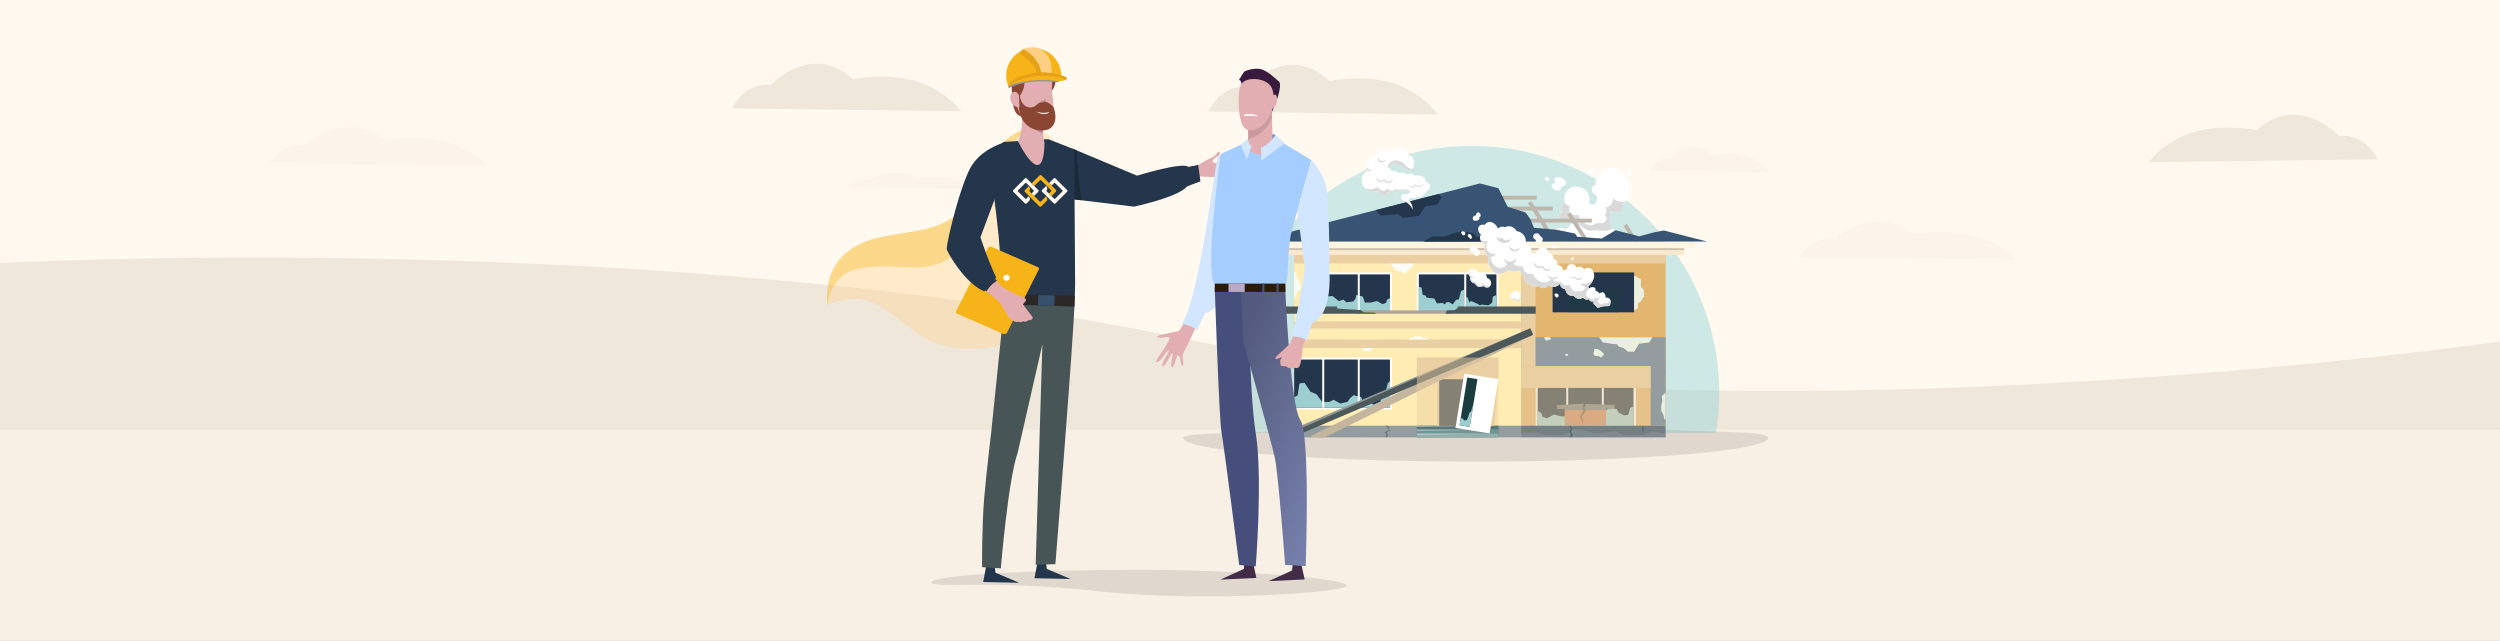 <?xml version="1.0" encoding="UTF-8"?>
<svg xmlns="http://www.w3.org/2000/svg" xmlns:xlink="http://www.w3.org/1999/xlink" width="1920" height="492" viewBox="0 0 1920 492">
  <rect x="0" y="0" width="1920" height="492" fill="#808080" stroke="none"/>
  <defs>
    <clipPath id="clip-path">
      <rect id="Rectangle_3731" data-name="Rectangle 3731" width="410.571" height="240.607" transform="translate(410.571 240.607) rotate(180)" fill="none"></rect>
    </clipPath>
    <linearGradient id="linear-gradient" x1="0.302" y1="0.045" x2="1.188" y2="1.445" gradientUnits="objectBoundingBox">
      <stop offset="0" stop-color="#535a7d"></stop>
      <stop offset="1" stop-color="#8791c1"></stop>
    </linearGradient>
    <clipPath id="clip-PI_Agents_AFutureClaimsExperience_001a_MainBanner">
      <rect width="1920" height="492"></rect>
    </clipPath>
  </defs>
  <g id="PI_Agents_AFutureClaimsExperience_001a_MainBanner" clip-path="url(#clip-PI_Agents_AFutureClaimsExperience_001a_MainBanner)">
    <rect width="1920" height="492" fill="#fff"></rect>
    <g id="BG">
      <rect id="Rectangle_4102" data-name="Rectangle 4102" width="1920" height="330" fill="#fff9f0"></rect>
      <path id="Path_4131" data-name="Path 4131" d="M3040.175,348.318s503.337-27.982,915.735,59.194,1004.744,1.027,1004.744,1.027V523.492L3040.175,561.635Z" transform="translate(-3040.432 -146.25)" fill="#efe7da"></path>
      <rect id="Rectangle_4103" data-name="Rectangle 4103" width="1920" height="162" transform="translate(0 330)" fill="#f8f0e4"></rect>
      <g id="Clouds" transform="translate(575.813 29.734)">
        <path id="Path_10820" data-name="Path 10820" d="M4318.817,127.589s8.813-21.142,29.885-18.793c0,0,30.6-35.238,63.22-4.7,0,0,34.68-7.567,60.364,6.552,17.124,9.413,22.78,19.288,22.78,19.288Z" transform="translate(-3966.608 -71.65)" fill="#efe7da"></path>
        <path id="Path_10821" data-name="Path 10821" d="M3854.032,175.51s8.794-20.188,29.823-17.944c0,0,30.53-33.648,63.086-4.486,0,0,34.607-7.225,60.236,6.256,17.088,8.989,22.732,18.418,22.732,18.418Z" transform="translate(-3867.682 -122.041)" fill="#efe7da"></path>
        <path id="Path_14643" data-name="Path 14643" d="M4029.909,175.511s-8.794-20.188-29.823-17.945c0,0-30.53-33.648-63.086-4.487,0,0-34.607-7.225-60.236,6.256-17.088,8.989-22.732,18.419-22.732,18.419Z" transform="translate(-2779.682 -82.9)" fill="#efe7da"></path>
        <path id="Path_10822" data-name="Path 10822" d="M3992.351,253.781s5.17-6.846,17.534-6.085c0,0,17.95-11.41,37.09-1.521,0,0,20.347-2.45,35.415,2.121,10.046,3.048,13.365,6.246,13.365,6.246Z" transform="translate(-3918.062 -139.381)" fill="#f8f0e4" opacity="0.5"></path>
        <path id="Path_10823" data-name="Path 10823" d="M4505.253,405.746s8.342-16.391,28.293-14.57c0,0,28.963-27.32,59.849-3.642,0,0,32.831-5.867,57.145,5.08,16.211,7.3,21.566,14.955,21.566,14.955Z" transform="translate(-3699.803 -237.767)" fill="#f8f0e4" opacity="0.5"></path>
        <path id="Path_14642" data-name="Path 14642" d="M4505.253,405.746s8.342-16.391,28.293-14.57c0,0,28.963-27.32,59.849-3.642,0,0,32.831-5.867,57.145,5.08,16.211,7.3,21.566,14.955,21.566,14.955Z" transform="translate(-4873.803 -309.977)" fill="#f8f0e4" opacity="0.5"></path>
        <path id="Path_10826" data-name="Path 10826" d="M4695.911,197.946s4.606-11.051,15.622-9.823c0,0,15.992-18.42,33.046-2.456,0,0,18.127-3.955,31.554,3.425,8.951,4.921,11.908,10.082,11.908,10.082Z" transform="translate(-4004.814 -96.413)" fill="#f8f0e4" opacity="0.5"></path>
      </g>
    </g>
    <g id="House" transform="translate(908.546 89.773)">
      <g id="Group_5861" data-name="Group 5861" transform="translate(9.174 1.999)">
        <g id="Group_5860" data-name="Group 5860" transform="translate(0)" clip-path="url(#clip-path)">
          <ellipse id="Ellipse_30" data-name="Ellipse 30" cx="189.903" cy="189.903" rx="189.903" ry="189.903" transform="translate(22.82 20.284)" fill="#9ed9db" opacity="0.5" style="isolation: isolate"></ellipse>
        </g>
      </g>
      <path id="Path_10827" data-name="Path 10827" d="M4615.993,614.272c0-5.573-45.763-3.745-93.931-7.106-39.29-2.741,66.813-11.216-130.851-11.216-69.847,0-88.809,7.855-130.036,11.93-32.05,3.167-94.746,1.967-94.746,6.392,0,10.119,100.637,18.322,224.781,18.322S4615.993,624.391,4615.993,614.272Z" transform="translate(-4166.43 -367.885)" opacity="0.1"></path>
      <g id="Group_5862" data-name="Group 5862" transform="translate(277.998 38.722)">
        <path id="Path_10828" data-name="Path 10828" d="M4610.6,365.3l2.234-4.556c3.918,1.821,7.732.677,8.827-1.552.834-1.7-.069-3.712-.335-4.257a12.688,12.688,0,0,0,5.519-5.667c3.188-6.9-2.2-14.1-3.171-15.338-.669-.852-7.062-8.778-13.616-6.537-3.433,1.174-5.13,4.53-5.709,5.847a5.3,5.3,0,0,0-1.84,1.153c-2.292,2.232-1.569,5.825-1.484,6.214a3.738,3.738,0,0,0-2.611,1.577c-1.062,1.706.055,3.722.2,3.988a4.657,4.657,0,0,0,.969,1.2,6.544,6.544,0,0,0,1.333.8c1.407.945,1.405,5.757-1.14,7.073a2.986,2.986,0,0,1-3.255-.307c-1.023-1.008-.21-2.568-.462-4.784a10.184,10.184,0,0,0-3.646-6.261c-3.2-2.523-9.008-3.1-12.712.386a9.97,9.97,0,0,0-2.616,9.67,5.89,5.89,0,0,0-1.316,7.472c-3.222,1.762-3.411,2.9-3.348,3.406.233,1.854,4.929,3.086,8.317,3.346,4.427.34,6.96-.955,8.194.571.713.881.769,2.43.119,3-1.264,1.1-4.3-2.282-6.952-1.141-1.862.8-1.339,2.761-3.265,3.448-1.8.641-3.12-.787-6.222-.285a3.205,3.205,0,0,0-1.872.889,2.034,2.034,0,0,0-.654,1.707,1.735,1.735,0,0,0,.625.986c-1.839-.135-3.071.723-3.112,1.482-.042.775,1.156,1.428,1.249,1.477a13.883,13.883,0,0,0-3.12,1.156c-.775.4-2.3,1.181-2.178,1.631.113.419,1.605.361,4.217.246,2.926-.129,3.23-.336,4.907-.253,2,.1,1.935.411,3.558.411,2.193,0,2.265-.571,4.7-.715,2.086-.124,2.371.275,4.614.054,1.58-.156,1.468-.357,2.8-.466,2.138-.175,3.063.287,5.273.463a23.19,23.19,0,0,0,4.507-.168c6.089-.534,9.447.51,17.53.063,2.6-.144,9.142-.5,9.25-1.727.086-.962-3.922-1.256-7.478-3.786C4613.153,374.175,4611.4,369.216,4610.6,365.3Z" transform="translate(-4561.967 -327)" fill="#fff"></path>
        <path id="Path_10829" data-name="Path 10829" d="M4593.084,381.363a2.764,2.764,0,0,0-.427-2.546c-1.233-1.526-3.767-.231-8.194-.571-3.389-.26-8.083-1.493-8.316-3.346-.063-.5.126-1.644,3.348-3.406a5.886,5.886,0,0,1,1.317-7.472,5.711,5.711,0,0,0,2.043,2.136,5.638,5.638,0,0,0,2.022.736,4.773,4.773,0,0,0,.242,5.122,4.853,4.853,0,0,0,6.1,1.24,11.133,11.133,0,0,0,1.825,3.786c2.064,2.758,5.98,5.212,9.331,4.411,1.535-.367,1.535-1.077,3.491-1.455,2.377-.458,3.19.394,4.719-.312a4.038,4.038,0,0,0,2.354-3.552c-.09-1.173-1.023-1.452-.973-2.7.042-1.02.684-1.274.914-2.313a4.323,4.323,0,0,0-.869-3.341,6.357,6.357,0,0,0,4.837-2.483,6.151,6.151,0,0,0,1.074-4.294,11.454,11.454,0,0,0,5.848,2.445,11.18,11.18,0,0,0,3.9-.264,14.37,14.37,0,0,1-1.419,1.095c-.446.3-.856.541-1.2.727.266.545,1.169,2.556.333,4.256-1.093,2.229-4.906,3.372-8.826,1.552h0a12.358,12.358,0,0,0,.176,11.394,17.072,17.072,0,0,0,1.172,1.84,16.7,16.7,0,0,1-5.893,1.754c-2.706.265-3.631-.367-7.981-.291-2.865.05-3.025.334-4.3.137A11.052,11.052,0,0,1,4593.084,381.363Z" transform="translate(-4565.695 -337.064)" fill="#d9d9d9"></path>
        <path id="Path_10830" data-name="Path 10830" d="M4563.549,405.323c-.112-.424,1.241-1.148,2.044-1.562a4.715,4.715,0,0,0,1.03.143,5.048,5.048,0,0,0,1.984-.37c1.429-.529,2.372.213,6.309.464a11.615,11.615,0,0,0,3.123,0c2.195-.519,2.552-1.83,4.138-1.909,1.617-.08,1.739,1.259,3.824,1.8,2.377.618,3.045-.908,6.195-.759,2.6.122,2.523,1.184,5.134,1.271,2.564.085,2.863-.933,5.8-.956,2.451-.019,2.431.688,4.718.638,3.05-.067,3.2-1.33,6.135-1.357a30.035,30.035,0,0,1,5.24.687,6.167,6.167,0,0,0,3.685-.174,4.838,4.838,0,0,0,1.194-.728c.382.177.834.437.809.723-.109,1.222-6.65,1.583-9.25,1.727-8.083.446-11.441-.6-17.53-.063a23.193,23.193,0,0,1-4.507.168c-2.21-.176-3.136-.638-5.273-.463-1.335.109-1.224.31-2.8.466-2.243.221-2.527-.177-4.614-.054-2.436.144-2.508.715-4.7.715-1.623,0-1.561-.313-3.558-.411-1.677-.082-1.98.125-4.907.253C4565.154,405.684,4563.662,405.742,4563.549,405.323Z" transform="translate(-4561.967 -349.223)" fill="#d9d9d9"></path>
        <path id="Path_10831" data-name="Path 10831" d="M4570.882,338.743a2.231,2.231,0,0,0-.2,1.569,5.483,5.483,0,0,0,.735,1.454c-.485.777-1.707.691-2.339,1.354a2.131,2.131,0,0,0,.042,2.49,5.051,5.051,0,0,0,4.8,2.379,1.982,1.982,0,0,0,1.765-1.131c.121-.382.048-.807.187-1.183a1.832,1.832,0,0,1,1.212-.974,6.662,6.662,0,0,0,1.5-.555,2.387,2.387,0,0,0,.993-2.217,3.629,3.629,0,0,0-1.156-2.218,6.881,6.881,0,0,0-2.138-1.377,5.917,5.917,0,0,0-2.674-.711C4573.095,337.634,4571.5,337.663,4570.882,338.743Z" transform="translate(-4563.491 -330.145)" fill="#fff"></path>
        <path id="Path_10832" data-name="Path 10832" d="M4611.488,328.8a1.331,1.331,0,0,0-1.214-.547c-.533.069-.591.487-1.257.938-.957.65-1.41.3-2.088.8a1.742,1.742,0,0,0-.517,1.945,2.722,2.722,0,0,0,1.472,1.5,2.543,2.543,0,0,0,1.159.262,1.6,1.6,0,0,0,.665-.171,2.025,2.025,0,0,0,.8-1.656,5.4,5.4,0,0,0,.6-.755,3.167,3.167,0,0,0,.459-.886A1.639,1.639,0,0,0,4611.488,328.8Z" transform="translate(-4574.625 -327.37)" fill="#fff"></path>
        <path id="Path_10833" data-name="Path 10833" d="M4651.442,329.35a.844.844,0,0,0-.477.016.631.631,0,0,0-.312.686,1.731,1.731,0,0,0,.368.715,2.088,2.088,0,0,1,.395.7,8.052,8.052,0,0,1-.06,1.37,1.5,1.5,0,0,0,.9,1.211,1.99,1.99,0,0,0,1.54-.014,1.652,1.652,0,0,0,.708-.519,1.717,1.717,0,0,0,.121-1.651,4.284,4.284,0,0,0-2.233-2.233A4.414,4.414,0,0,0,4651.442,329.35Z" transform="translate(-4587.747 -327.688)" fill="#fff"></path>
        <path id="Path_10834" data-name="Path 10834" d="M4561.309,338.645a2.256,2.256,0,0,0,.568,1.109,2.085,2.085,0,0,0,.872.765,1.212,1.212,0,0,0,.895-.058,1.464,1.464,0,0,0,.433-2.311,2.258,2.258,0,0,0-2.035-.654A1.149,1.149,0,0,0,4561.309,338.645Z" transform="translate(-4561.305 -330.09)" fill="#fff"></path>
      </g>
      <g id="Group_5874" data-name="Group 5874" transform="translate(53.472 23.996)">
        <g id="Group_5872" data-name="Group 5872" transform="translate(0 27.129)">
          <rect id="Rectangle_3732" data-name="Rectangle 3732" width="48.699" height="3.01" transform="translate(218.176 12.433) rotate(180)" fill="#bcb6ac"></rect>
          <rect id="Rectangle_3733" data-name="Rectangle 3733" width="48.699" height="3.01" transform="translate(230.555 20.756) rotate(180)" fill="#bcb6ac"></rect>
          <rect id="Rectangle_3734" data-name="Rectangle 3734" width="69.436" height="3.01" transform="translate(260.5 30.027) rotate(180)" fill="#bcb6ac"></rect>
          <rect id="Rectangle_3735" data-name="Rectangle 3735" width="48.699" height="3.01" transform="translate(213.888 13.537) rotate(57.282)" fill="#bcb6ac"></rect>
          <rect id="Rectangle_3736" data-name="Rectangle 3736" width="48.699" height="3.01" transform="matrix(0.541, 0.841, -0.841, 0.541, 244.17, 22.305)" fill="#bcb6ac"></rect>
          <rect id="Rectangle_3737" data-name="Rectangle 3737" width="48.699" height="3.01" transform="translate(287.379 31.008) rotate(57.282)" fill="#bcb6ac"></rect>
          <path id="Path_10835" data-name="Path 10835" d="M4616.509,544c-1.418,1.778-4.289,3-7.6,3s-6.186-1.217-7.6-3Z" transform="translate(-4348.617 -403.631)" fill="#ffedb3"></path>
          <rect id="Rectangle_3738" data-name="Rectangle 3738" width="285.273" height="141.897" transform="translate(317.168 186.507) rotate(180)" fill="#e2b66f"></rect>
          <rect id="Rectangle_3739" data-name="Rectangle 3739" width="174.311" height="150.356" transform="translate(206.206 194.967) rotate(180)" fill="#ffedb3"></rect>
          <path id="Path_10836" data-name="Path 10836" d="M4374.157,514.769l-1.062,2.283-5.194,1.012-1.771,2.981-3.66,2.774h-3.548l-4.3-4.132-2.715-.118-1.771-1.771-2.952-.118-1.1-2.911Z" transform="translate(-4273.074 -394.98)" fill="#fafcf5"></path>
          <path id="Path_10837" data-name="Path 10837" d="M4410.823,422.416l-1.861,3.188-3.334.59-2.6,5.549-4.958,5.052L4390.4,434.1l-4.25-5.218h-5.077l-2.6-2.1-4.721-.59-1.653-3.778Z" transform="translate(-4280.777 -367.645)" fill="#fafcf5"></path>
          <rect id="Rectangle_3740" data-name="Rectangle 3740" width="328.471" height="5.132" transform="translate(339.762 49.742) rotate(180)" fill="#fff5e1"></rect>
          <rect id="Rectangle_3741" data-name="Rectangle 3741" width="311.89" height="5.132" transform="translate(331.472 54.874) rotate(180)" fill="#f9e9cd"></rect>
          <rect id="Rectangle_3742" data-name="Rectangle 3742" width="174.311" height="6.589" transform="translate(206.206 126.378) rotate(180)" fill="#eacfa2" style="mix-blend-mode: multiply;isolation: isolate"></rect>
          <rect id="Rectangle_3743" data-name="Rectangle 3743" width="311.89" height="1.443" transform="translate(331.472 51.186) rotate(180)" fill="#ccc0ae" style="mix-blend-mode: multiply;isolation: isolate"></rect>
          <rect id="Rectangle_3744" data-name="Rectangle 3744" width="62.607" height="30.66" transform="translate(188.748 98.984) rotate(180)" fill="#fff"></rect>
          <rect id="Rectangle_3745" data-name="Rectangle 3745" width="27.634" height="59.581" transform="translate(187.236 69.837) rotate(90)" fill="#24364b"></rect>
          <path id="Path_10838" data-name="Path 10838" d="M4458.57,459.4l-2.485,1.181-1.653,6.434-2.125.3-1.476,1.906-.946,1.636-3.246-1.889-1.948.253-.826,1.636-2.066-1.181-4.19.472-2.067-3.837-5.726-.59-1-1.712-2.125-.472-.944-5.549-2.037-.708v18.161h34.864Z" transform="translate(-4296.052 -377.962)" fill="#9dcfd1"></path>
          <path id="Path_10839" data-name="Path 10839" d="M4498.587,466.245l-2.795,1.328-.442,4.516-2.746,2.125-5.224-.531-1.5.531-1.955-1.24-4.87-2.125-1.24,1.24-1.328-3.807-1.1-.531v10.339h23.193Z" transform="translate(-4311.351 -380.618)" fill="#9dcfd1"></path>
          <rect id="Rectangle_3746" data-name="Rectangle 3746" width="1.525" height="28.397" transform="translate(164.044 97.769) rotate(180)" fill="#fff"></rect>
          <rect id="Rectangle_3747" data-name="Rectangle 3747" width="62.607" height="30.66" transform="translate(230.383 68.324)" fill="#24364b"></rect>
          <rect id="Rectangle_3748" data-name="Rectangle 3748" width="62.607" height="30.66" transform="translate(106.988 98.984) rotate(180)" fill="#fff"></rect>
          <rect id="Rectangle_3749" data-name="Rectangle 3749" width="27.634" height="59.581" transform="translate(105.475 69.837) rotate(90)" fill="#24364b"></rect>
          <path id="Path_10840" data-name="Path 10840" d="M4367.153,468.406l-2.229,1.328-.8,2.391-2.655.974-4.428-2.346-4.516,1.107-4.6.089-1.595-4.6-5.047-1.24-.531,2.732-1.86,2.226-5.135.62-2.479-2.081-3.364,1.2-4.782-3.9-5.047.354-1.328,2.346-3.453,1.638-2.391-.266-1.417-4.427-1.924-.885v12.255h59.582Z" transform="translate(-4261.677 -380.445)" fill="#9dcfd1"></path>
          <rect id="Rectangle_3750" data-name="Rectangle 3750" width="1.525" height="28.397" transform="translate(82.283 97.769) rotate(180)" fill="#fff"></rect>
          <rect id="Rectangle_3751" data-name="Rectangle 3751" width="75.093" height="39.88" transform="translate(106.988 173.598) rotate(180)" fill="#fff"></rect>
          <rect id="Rectangle_3752" data-name="Rectangle 3752" width="36.854" height="73.58" transform="translate(105.475 135.231) rotate(90)" fill="#24364b"></rect>
          <path id="Path_10841" data-name="Path 10841" d="M4361.267,560.259l-1.7,1.777-1.594,6.284-3.9,1.665v5.991l-5.49,2.332-2.657-2.083-5.136.844-1.593-4.467-6.021-1.554-2.479,2.311-2.125,2.867-5.313,1.2-5.49-2.86-3.01,1.663h-5.517l-4.4-5.886-4.676-2.019-4.532-6.8-3.9.52-1.417,9.189-2.642,1.377v7.927h73.58Z" transform="translate(-4255.792 -408.445)" fill="#9dcfd1"></path>
          <rect id="Rectangle_3753" data-name="Rectangle 3753" width="1.525" height="38.367" transform="translate(82.283 172.085) rotate(180)" fill="#fff"></rect>
          <rect id="Rectangle_3754" data-name="Rectangle 3754" width="1.525" height="38.367" transform="translate(54.982 172.085) rotate(180)" fill="#fff"></rect>
          <g id="Group_5864" data-name="Group 5864" transform="translate(217.403 147.372)">
            <g id="Group_5863" data-name="Group 5863" transform="translate(0 0)">
              <rect id="Rectangle_3755" data-name="Rectangle 3755" width="76.999" height="38.662" transform="translate(76.999 38.662) rotate(180)" fill="#fff"></rect>
              <rect id="Rectangle_3756" data-name="Rectangle 3756" width="36.854" height="73.58" transform="translate(75.093 2.105) rotate(90)" fill="#24364b"></rect>
              <path id="Path_10842" data-name="Path 10842" d="M4553.335,591.179l2.753,1.64.985,2.952,3.28,1.2,5.468-2.9,5.576,1.367,5.686.109,1.969-5.686,6.233-1.531.656,3.374,2.3,2.75,6.342.765,3.062-2.57,4.155,1.476,5.9-4.811,6.233.437,1.641,2.9,4.266,2.023,2.951-.328,1.75-5.467,2.375-1.094v15.135h-73.581Z" transform="translate(-4551.822 -563.965)" fill="#9dcfd1"></path>
            </g>
            <rect id="Rectangle_3757" data-name="Rectangle 3757" width="1.525" height="38.367" transform="translate(52.295 38.662) rotate(180)" fill="#fff"></rect>
            <rect id="Rectangle_3758" data-name="Rectangle 3758" width="1.525" height="38.367" transform="translate(24.994 38.662) rotate(180)" fill="#fff"></rect>
          </g>
          <rect id="Rectangle_3759" data-name="Rectangle 3759" width="174.311" height="8.934" transform="translate(206.206 194.967) rotate(180)" fill="#939da0"></rect>
          <path id="Path_10843" data-name="Path 10843" d="M4381.934,619.249v-5.008l-3.475,1.038h-5.313l-4.25-1.511h-8.146l-5.9,2.978h-5.313l-4.25,1.015-4.25-1.252-5.548-1.726-16.834.83-4.062,3.637-8.146-1.489-3.305-3.519h-7.2l-3.306,2.978-4.943-.474v2.5Z" transform="translate(-4255.792 -424.283)" fill="#939da0" opacity="0.43" style="mix-blend-mode: multiply;isolation: isolate"></path>
          <rect id="Rectangle_3760" data-name="Rectangle 3760" width="110.962" height="8.934" transform="translate(317.167 194.967) rotate(180)" fill="#737f82"></rect>
          <g id="Group_5865" data-name="Group 5865" transform="translate(126.141 186.033)">
            <rect id="Rectangle_3761" data-name="Rectangle 3761" width="62.607" height="8.934" transform="translate(62.607 8.934) rotate(180)" fill="#5a7677"></rect>
            <rect id="Rectangle_3762" data-name="Rectangle 3762" width="62.607" height="2.978" transform="translate(62.607 2.978) rotate(180)" fill="#5a7677"></rect>
            <rect id="Rectangle_3763" data-name="Rectangle 3763" width="62.607" height="2.978" transform="translate(62.607 5.956) rotate(180)" fill="#6f9696"></rect>
            <rect id="Rectangle_3764" data-name="Rectangle 3764" width="62.607" height="2.978" transform="translate(62.607 8.934) rotate(180)" fill="#90afae"></rect>
            <path id="Path_10844" data-name="Path 10844" d="M4484.165,617.324l-62.607.948v-.948Z" transform="translate(-4421.557 -611.368)" fill="#f8ffff" opacity="0.46"></path>
            <path id="Path_10845" data-name="Path 10845" d="M4484.165,613.094l-62.607.948v-.948Z" transform="translate(-4421.557 -610.117)" fill="#f8ffff" opacity="0.46"></path>
            <path id="Path_10846" data-name="Path 10846" d="M4484.165,608.865l-62.607.948v-.948Z" transform="translate(-4421.557 -608.865)" fill="#f8ffff" opacity="0.46"></path>
          </g>
          <rect id="Rectangle_3765" data-name="Rectangle 3765" width="43.751" height="29.612" transform="translate(171.393 142.283) rotate(90)" fill="#eacfa2" style="mix-blend-mode: multiply;isolation: isolate"></rect>
          <rect id="Rectangle_3766" data-name="Rectangle 3766" width="26.586" height="42.238" transform="translate(169.88 186.033) rotate(180)" fill="#24364b"></rect>
          <rect id="Rectangle_3767" data-name="Rectangle 3767" width="62.607" height="16.652" transform="translate(188.748 150.37) rotate(180)" fill="#eacfa2" style="mix-blend-mode: multiply;isolation: isolate"></rect>
          <rect id="Rectangle_3768" data-name="Rectangle 3768" width="110.962" height="22.298" transform="translate(317.168 140.365) rotate(180)" fill="#939da0"></rect>
          <path id="Path_10847" data-name="Path 10847" d="M4287.687,422.563h285.272v6.589h-99.9v78.9H4462v-78.9H4287.687Z" transform="translate(-4255.792 -367.689)" fill="#eacfa2" style="mix-blend-mode: multiply;isolation: isolate"></path>
          <rect id="Rectangle_3769" data-name="Rectangle 3769" width="11.568" height="45.669" transform="translate(317.168 186.033) rotate(180)" fill="#939da0"></rect>
          <rect id="Rectangle_3770" data-name="Rectangle 3770" width="11.568" height="5.991" transform="translate(317.168 146.356) rotate(180)" fill="#939da0" style="mix-blend-mode: multiply;isolation: isolate"></rect>
          <g id="Group_5866" data-name="Group 5866" transform="translate(239.69 172.085)">
            <rect id="Rectangle_3771" data-name="Rectangle 3771" width="31.661" height="13.948" transform="translate(31.661 13.948) rotate(180)" fill="#ce8763"></rect>
          </g>
          <g id="Group_5867" data-name="Group 5867" transform="translate(239.69 172.085)" style="mix-blend-mode: multiply;isolation: isolate">
            <rect id="Rectangle_3772" data-name="Rectangle 3772" width="31.661" height="1.918" transform="translate(31.661 1.918) rotate(180)" fill="#737f82"></rect>
          </g>
          <rect id="Rectangle_3773" data-name="Rectangle 3773" width="99.394" height="16.652" transform="translate(305.6 157.017) rotate(180)" fill="#eacfa2" style="mix-blend-mode: multiply;isolation: isolate"></rect>
          <rect id="Rectangle_3774" data-name="Rectangle 3774" width="174.311" height="5.455" transform="translate(206.206 111.425) rotate(180)" fill="#eacfa2" style="mix-blend-mode: multiply;isolation: isolate"></rect>
          <path id="Path_10848" data-name="Path 10848" d="M4306.5,586.764l-.526-1.071,165.8-81.68,2.515,5.106-157.611,77.645Z" transform="translate(-4261.205 -391.797)" fill="#c4b59f" style="mix-blend-mode: multiply;isolation: isolate"></path>
          <rect id="Rectangle_3775" data-name="Rectangle 3775" width="194.681" height="5.582" transform="translate(215.484 116.304) rotate(156.971)" fill="#4d585b"></rect>
          <rect id="Rectangle_3776" data-name="Rectangle 3776" width="38.552" height="17.487" transform="translate(280.963 98.984) rotate(180)" fill="#1c3d3f" opacity="0.43" style="mix-blend-mode: multiply;isolation: isolate"></rect>
          <path id="Path_10849" data-name="Path 10849" d="M4658.553,445.161l5.23,2.833v6.11l1.948,1.417.442,1.948v3.542l-2.656,4.162-2.125,1.328.177,3.453L4658.553,472Z" transform="translate(-4365.563 -374.377)" fill="#eaefdf"></path>
          <path id="Path_10850" data-name="Path 10850" d="M4416.914,344.618l14.217,3.634,7.115,14.289,13.813,4.382,3.411,4.826,2.964,6.9,17.886,1.6,13.636,2.833,1.771,2.479,18.549,1.417,10.847-6.375,11.333,2.833,6.728,1.771,12.045-3.187,7-1.282,33.214,8.49H4242.383Z" transform="translate(-4242.383 -344.618)" fill="#385475"></path>
          <path id="Path_10851" data-name="Path 10851" d="M4414.421,365.745l-4.256,7.01-12.284,1.769-4.272-2.926-12.973,1.158-4.05-4.3,48.664-12.438,1.942,2.814-3.122,5.321Z" transform="translate(-4282.104 -347.991)" fill="#24364b"></path>
          <path id="Path_10852" data-name="Path 10852" d="M4661.335,512.323l-2.479,4-7.794,1.012-3.81,6.132h-4.688l-3.424-2.838-3.916-1.139-.688-1.6-4.722-.558-6.618-1.012-2.828-4Z" transform="translate(-4354.261 -394.256)" fill="#eaefdf"></path>
          <path id="Path_10853" data-name="Path 10853" d="M4619.337,526.255l2.762,2.479V529.8l-2.29,1.987-1.3-1.042-3.187-.236-1.234-1.486.88-3.827h2.243Z" transform="translate(-4352.402 -398.066)" fill="#eaefdf"></path>
          <path id="Path_10854" data-name="Path 10854" d="M4585.125,530.489l.5.5-.248.926-1.218.129-1.12-.967.647-.587Z" transform="translate(-4343.21 -399.633)" fill="#eaefdf"></path>
          <path id="Path_10855" data-name="Path 10855" d="M4565.649,513.827l-3.053,1.107-1.727-1.107s-.354-1.5-.178-1.5h3.764l1.194.531Z" transform="translate(-4336.582 -394.256)" fill="#eaefdf"></path>
          <path id="Path_10856" data-name="Path 10856" d="M4487.359,404.693l-4.25-3.577h-13.333l-2.929-2.922-8.707-1.328-7.7,1.859-5.756,2.054h-9.65l-6.376,4.055Z" transform="translate(-4297.515 -360.082)" fill="#24364b"></path>
          <path id="Path_10857" data-name="Path 10857" d="M4287.687,439.334l1.992,2.691v2.739l1.889,2.715,1.3,4.483-.472,2.01-2.715,2.334-.236,2.861-1.756,1.876Z" transform="translate(-4255.792 -372.653)" fill="#fafcf5"></path>
          <path id="Path_10858" data-name="Path 10858" d="M4428.033,513.682l-1.712-.985-2.893-.295-1.884-1.3a31.961,31.961,0,0,1-3.369,0,16.584,16.584,0,0,0-2.716,1.29l-2.538.245-.826,1.044Z" transform="translate(-4292.616 -393.893)" fill="#fafcf5"></path>
          <path id="Path_10859" data-name="Path 10859" d="M4638.9,616.072l-10.725-1.489-5.875,2.437s-5.055.189-5.738.541-9.837-.541-9.837-.541l-6.422-2.437-8.47.851-7.87.638-9.272-2.978H4568l-5.814,3.452-4.236,1.1-12.843-.624-4.372-1.651h-10.794l-6.5,2.192-6.758-.541-2.323-1.651h-3.88v3.681H4638.9Z" transform="translate(-4321.737 -424.083)" fill="#939da0" opacity="0.43" style="mix-blend-mode: multiply;isolation: isolate"></path>
          <rect id="Rectangle_3777" data-name="Rectangle 3777" width="74.849" height="2.592" transform="translate(153.599 100.063) rotate(180)" fill="#afa597" style="mix-blend-mode: multiply;isolation: isolate"></rect>
          <g id="Group_5868" data-name="Group 5868" transform="translate(22.726 94.482)">
            <path id="Path_10860" data-name="Path 10860" d="M4316.53,478.822l.581,1.6,17.827,1.195,2.243,1.639,8.5.354,1.18.8h-72.2v-5.581Z" transform="translate(-4274.663 -478.822)" fill="#4d585b"></path>
            <path id="Path_10861" data-name="Path 10861" d="M4453.863,481.835l6.021-.222,2.195-1.549v-1.242h59.962V484.4H4452.7Z" transform="translate(-4327.359 -478.822)" fill="#4d585b"></path>
          </g>
          <path id="Path_10862" data-name="Path 10862" d="M4691.482,572.817l-2.834,2.544.355,3.5-.885,4.493v3.184l1.682,3.188.619,3.01,1.063,1.151Z" transform="translate(-4374.313 -412.162)" fill="#eaefdf"></path>
          <path id="Path_10863" data-name="Path 10863" d="M4667.936,608.865l.31,1.362-.31,1.24.841,1.865-.419,1.721v-1.9l-1.306-1.55.62-1.771-.443-.964Z" transform="translate(-4368.079 -422.831)" fill="#1c3d3f" opacity="0.43" style="mix-blend-mode: multiply;isolation: isolate"></path>
          <path id="Path_10864" data-name="Path 10864" d="M4589.357,617.8l.8-2.03-1.328-2.437.664-1.373-.5-3.094h-1.8l1.225,1.156.5,1.822-1.239,1.489,1.239,2.437-.8,2.03Z" transform="translate(-4344.44 -422.831)" fill="#1c3d3f" opacity="0.43" style="mix-blend-mode: multiply;isolation: isolate"></path>
          <path id="Path_10865" data-name="Path 10865" d="M4388.689,608.865l1.328,1.761v1.9l-2.17,2.037,1.084,1.2-.508,2.03h-1.373l.93-1.771-1.313-2.005,2.862-1.7-.088-1.337-2.17-2.115Z" transform="translate(-4285.088 -422.831)" fill="#1c3d3f" opacity="0.43" style="mix-blend-mode: multiply;isolation: isolate"></path>
          <path id="Path_10866" data-name="Path 10866" d="M4470.034,502.522l-178.451,77.844-.716-1.686Z" transform="translate(-4256.733 -391.356)" fill="#fff" opacity="0.38"></path>
          <path id="Path_10867" data-name="Path 10867" d="M4614.471,601.745l-4.959,2.951h-3.365l-4.959-.885-3.718,1.653-4.6.354-3.66-2.036h-4.665l-1.652-1.21v4.186h31.629Z" transform="translate(-4343.168 -420.724)" fill="#939da0" opacity="0.43" style="mix-blend-mode: multiply;isolation: isolate"></path>
          <path id="Path_10868" data-name="Path 10868" d="M4603.577,589.052l.382,2.856-2.946,4.368,1.05,3.306-1.05,3.419v-3.537l-1.606-3.437,2.276-4.354-.669-2.62Z" transform="translate(-4348.057 -416.967)" fill="#1c3d3f" opacity="0.43" style="mix-blend-mode: multiply;isolation: isolate"></path>
          <path id="Path_10869" data-name="Path 10869" d="M4627.637,585.853l-.1,3.036-23-.77-.1-1.221.626-1.042-.121-.762Z" transform="translate(-4349.543 -415.795)" fill="#737f82"></path>
          <path id="Path_10870" data-name="Path 10870" d="M4594.644,584.711l.193.747-.521,1.1.223,1.206-20.115,1.284-.193-3.031Z" transform="translate(-4340.605 -415.682)" fill="#737f82"></path>
          <rect id="Rectangle_3778" data-name="Rectangle 3778" width="62.607" height="52.315" transform="translate(188.748 186.033) rotate(180)" fill="#eacfa2" opacity="0.49" style="mix-blend-mode: multiply;isolation: isolate"></rect>
          <rect id="Rectangle_3779" data-name="Rectangle 3779" width="99.394" height="45.669" transform="translate(305.6 186.033) rotate(180)" fill="#eacfa2" opacity="0.49" style="mix-blend-mode: multiply;isolation: isolate"></rect>
          <g id="Group_5871" data-name="Group 5871" transform="translate(155.771 145.791)">
            <g id="Group_5869" data-name="Group 5869" transform="translate(5.509 0)">
              <rect id="Rectangle_3780" data-name="Rectangle 3780" width="24.35" height="38.685" transform="translate(24.277 40.449) rotate(-175.574)" fill="#eacfa2" style="mix-blend-mode: multiply;isolation: isolate"></rect>
            </g>
            <g id="Group_5870" data-name="Group 5870" transform="translate(0 0.263)">
              <rect id="Rectangle_3781" data-name="Rectangle 3781" width="26.586" height="42.238" transform="matrix(-0.987, -0.159, 0.159, -0.987, 26.247, 45.935)" fill="#fff"></rect>
              <rect id="Rectangle_3782" data-name="Rectangle 3782" width="7.909" height="37.116" transform="matrix(-0.987, -0.159, 0.159, -0.987, 10.968, 40.875)" fill="#1c3d3f"></rect>
            </g>
            <path id="Path_10871" data-name="Path 10871" d="M4478.532,587.329l-.569.686-1.028,3.781-1.161.53s-.783,2.624-.839,2.974-1.189,2.917-1.189,2.917l-2.192.244-.7-1.191-1.811-.77-.908,5.625,7.809,1.261Z" transform="translate(-4464.972 -562.248)" fill="#9dcfd1"></path>
          </g>
        </g>
        <g id="Group_5873" data-name="Group 5873" transform="translate(83.819)">
          <path id="Path_10872" data-name="Path 10872" d="M4400.618,353.482a12.431,12.431,0,0,0-3.72-4.952,13.206,13.206,0,0,0-2.618-1.847,4.9,4.9,0,0,1-2.053-1.232,2.656,2.656,0,0,1-.642-1.719,2.328,2.328,0,0,1,1.011-1.959c1.128-.641,2.008.075,3.679-.361a5.24,5.24,0,0,0,2.205-1.238,8.252,8.252,0,0,0-1.941-1.24,8.346,8.346,0,0,0-3.328-.744,5.93,5.93,0,0,1-4.789.684,4.288,4.288,0,0,1-1.3,1.138c-2.3,1.286-4.983-.158-5.268-.317a4,4,0,0,1-2.081,2.54c-1.759.759-3.616-.333-4.531-1.274a4.888,4.888,0,0,1-1.257-2.429,8.593,8.593,0,0,1-12.042-10.743,8.605,8.605,0,0,1,4.1-4.379,5.157,5.157,0,0,1-1.249-5.08,5.368,5.368,0,0,1,3.3-3.336,6.11,6.11,0,0,1,2.754-2.924,5.917,5.917,0,0,1,2.651-.633,4.372,4.372,0,0,1,7.459-2.258,4.755,4.755,0,0,1,5.269-1.026,6.749,6.749,0,0,1,5.5-2.013,6.571,6.571,0,0,1,5.375,5.16,5.64,5.64,0,0,1,3.866,2.822,5.456,5.456,0,0,1,.376,3.883,3.916,3.916,0,0,1-7.39,2.532,8.53,8.53,0,0,1-2.172-.667c-1.208-.558-1.456-1.024-2.463-1.488a5.313,5.313,0,0,0-3.233-.513c-2.164.473-3.15,2.815-3.284,3.148a2.734,2.734,0,0,1,1,2.164c.909.232,1.663.379,2.192.47a8.259,8.259,0,0,1,2.682.633,4.213,4.213,0,0,1,1.309,1.112,6.633,6.633,0,0,1,3.833-.153,6.462,6.462,0,0,1,2.257,1.112,4.951,4.951,0,0,1,3.456-.556,4.9,4.9,0,0,1,2.567,1.488c3.886-.643,7.136.484,8.059,2.591a3.691,3.691,0,0,1,.22,2.088,3.8,3.8,0,0,1,3.523,3.763,3.7,3.7,0,0,1-2.565,3.216,8.369,8.369,0,0,1-1.882,2.7c-4.178,3.948-11.277,1.8-11.873,3.78-.309,1.032,1.584,1.765,2.559,4.931A10.743,10.743,0,0,1,4400.618,353.482Z" transform="translate(-4361.441 -306.083)" fill="#fff"></path>
          <path id="Path_10873" data-name="Path 10873" d="M4424.922,345.031a5.686,5.686,0,0,1-7.373.188,1.984,1.984,0,0,1-.77,1.659,1.755,1.755,0,0,1-1.174.262,2.213,2.213,0,0,1-1.579-1.117,1.831,1.831,0,0,0,3.257,1.309,2.045,2.045,0,0,0,.54-1.155,4.581,4.581,0,0,0,2.643,1.206A4.913,4.913,0,0,0,4424.922,345.031Z" transform="translate(-4377.005 -317.611)" fill="#d9d9d9"></path>
          <path id="Path_10874" data-name="Path 10874" d="M4381.651,349.49c.136.127,2.229,2.04,3.882,1.642a5.9,5.9,0,0,0,1.774-.753c.415-.283.469-.42.767-.5.626-.16,1,.289,1.847.472a4.5,4.5,0,0,0,1.593-.044c1.9-.21,2.843-.314,3.291-.308a5.7,5.7,0,0,1,3.711,1.095,4.319,4.319,0,0,1,.683.716.424.424,0,0,1-.091.6l-.079.056a8.247,8.247,0,0,0-1.94-1.24,8.345,8.345,0,0,0-3.328-.744,5.929,5.929,0,0,1-4.789.684,4.274,4.274,0,0,1-1.3,1.138c-2.3,1.286-4.982-.158-5.266-.317a4.017,4.017,0,0,1-2.082,2.54c-1.76.759-3.616-.333-4.532-1.274a4.9,4.9,0,0,1-1.256-2.429,9.092,9.092,0,0,1-7.047.479,8.513,8.513,0,0,1-4.183-3.69,6.708,6.708,0,0,0,4.1,2.33,9.9,9.9,0,0,0,4.67-.667c.792-.349,1.491-.811,2.31-.565.553.167.652.5,1.309,1.052a5.126,5.126,0,0,0,3.053,1.308A4.12,4.12,0,0,0,4381.651,349.49Z" transform="translate(-4361.993 -318.375)" fill="#d9d9d9"></path>
          <path id="Path_10875" data-name="Path 10875" d="M4391.871,325.682c-1.289-.326-1.629-.9-1.738-1.171-.544-1.344,1.247-3.479,3.094-4.368,2.537-1.221,6.062-.514,8.311,1.243,1.779,1.39,2.156,2.966,4.491,3.926a7.724,7.724,0,0,0,2.623.562,3.525,3.525,0,0,1-1.469.848,3.965,3.965,0,0,1-4.756-2.206,8.516,8.516,0,0,1-2.171-.667c-1.209-.558-1.456-1.024-2.464-1.488a5.317,5.317,0,0,0-3.234-.513c-2.164.473-3.149,2.815-3.284,3.148A2.7,2.7,0,0,1,4391.871,325.682Z" transform="translate(-4369.903 -310.063)" fill="#d9d9d9"></path>
          <path id="Path_10876" data-name="Path 10876" d="M4389.8,339.117a3.969,3.969,0,0,1-2.96,1.907,3.8,3.8,0,0,1-3.558-1.907,4.235,4.235,0,0,1-2.908,1.188,4.343,4.343,0,0,1-3.815-2.685,4.018,4.018,0,0,0,3.165,3.746,4.122,4.122,0,0,0,3.456-1.231,3.48,3.48,0,0,0,6.62-1.018Z" transform="translate(-4365.917 -315.417)" fill="#d9d9d9"></path>
          <path id="Path_10877" data-name="Path 10877" d="M4385.106,317.541a3.256,3.256,0,0,1-6.291-1.684,3.7,3.7,0,0,0,3.021,2.95A3.867,3.867,0,0,0,4385.106,317.541Z" transform="translate(-4366.556 -308.976)" fill="#d9d9d9"></path>
          <path id="Path_10878" data-name="Path 10878" d="M4367.389,329.5a5.239,5.239,0,0,1-1.41-2.833,5.728,5.728,0,0,0,4.593,2.32,2.946,2.946,0,0,1-3.183.513Z" transform="translate(-4362.784 -312.177)" fill="#d9d9d9"></path>
        </g>
      </g>
      <g id="Group_5878" data-name="Group 5878" transform="translate(213.675 73.35)">
        <g id="Group_5875" data-name="Group 5875">
          <path id="Path_10879" data-name="Path 10879" d="M4589.931,448.843a3.225,3.225,0,0,0-.21-2.777,3.169,3.169,0,0,0-3.4-1.311c.117-2.434-1.254-4.133-2.552-4.2a2.749,2.749,0,0,0-2.007,1.127,4.111,4.111,0,0,0-1.592-1.58,4.055,4.055,0,0,0-1.627-.481,2.715,2.715,0,0,0-.348-2.222c-.826-1-2.886-1.129-4.629.251a5.565,5.565,0,0,0-.442-.834,5.44,5.44,0,0,0-.351-.485c.271-.227,5.89-5.064,4.542-10.219-.184-.705-.9-3.451-3.272-4.151a5.129,5.129,0,0,0-4.249.983,4.2,4.2,0,0,0-2.978-2.021,4.072,4.072,0,0,0-2.883.779,3.746,3.746,0,0,0-7.347,1.374,3.974,3.974,0,0,0-3.094,1.117,4.506,4.506,0,0,0-.966-3.02,4.588,4.588,0,0,0-3.285-1.638,3.782,3.782,0,0,0-.134-2.051,4.487,4.487,0,0,0-3.185-2.551,3.328,3.328,0,0,0-.069-2.239,3.7,3.7,0,0,0-3.579-2.071c-.2-1.974-1.14-3.773-2.615-4.372-2.224-.9-5.849.848-7.045,4.874a4.23,4.23,0,0,0-3.775-.062,6.889,6.889,0,0,0,.356-2.934c-.373-3.693-3.756-5.7-4.224-5.969a7.862,7.862,0,0,0-1.084-4.841,8.314,8.314,0,0,0-5.937-3.677,7.218,7.218,0,0,0-4.959-3.655,6.649,6.649,0,0,0-3.857.594,5.716,5.716,0,0,0-3.865.006,5.353,5.353,0,0,0-1.676,1.031c-1.606-3.681-4.832-5.584-7.353-4.948a5.046,5.046,0,0,0-2.839,2.2,4.2,4.2,0,0,0-4.11.786c-1.4,1.467-1.216,4.639,1.253,6.661a4.594,4.594,0,0,0-.736,2.775,5.384,5.384,0,0,0,4.082,4.433,8.7,8.7,0,0,0,2.541,10.022c-1.215,6.007,2.074,11.434,6.59,12.644,4.6,1.231,8.635-2.4,8.923-2.668a9.545,9.545,0,0,0,4.912,1.078,9.4,9.4,0,0,0,3.479-.881,9.183,9.183,0,0,0,3.387,4.418,7.1,7.1,0,0,0,1.153,4.154,7.707,7.707,0,0,0,5.913,3.143,4.82,4.82,0,0,0,4.3.27,3.976,3.976,0,0,0,1.55,1.316c1.763.824,4.129.2,6.009-1.553a6.81,6.81,0,0,0,4.25.932,6.9,6.9,0,0,0,4.411-2.4,4.149,4.149,0,0,0,.625,2.239,4.616,4.616,0,0,0,3.489,1.958,5.785,5.785,0,0,0,1.848,3.853,5.868,5.868,0,0,0,4.587,1.395,5.687,5.687,0,0,0,4.371,2.152,5.2,5.2,0,0,0,2.84-.967,3.375,3.375,0,0,0,2.346,1.584,3.19,3.19,0,0,0,1.949-.39,2.932,2.932,0,0,0,2.482,1.916,2.2,2.2,0,0,0,1.051-.273,2.853,2.853,0,0,0,.26,2.076c.229.365.462.477,1,.94,1.16,1.006,1.142,1.409,1.656,1.739.958.613,1.833-.259,4.235-.724,3-.582,4.536.221,5.432-.88A2.505,2.505,0,0,0,4589.931,448.843Z" transform="translate(-4475.409 -379.254)" fill="#fff"></path>
          <path id="Path_10880" data-name="Path 10880" d="M4494.559,409.2a5.686,5.686,0,0,1-3.885-3.477h0a7.332,7.332,0,0,0,6.067,1.175,6.316,6.316,0,0,0,.125,8.055,6.138,6.138,0,0,0,6.032,1.6,5.838,5.838,0,0,1-4.16,2.672,7.913,7.913,0,0,0,.514,3.027c.981,2.543,3.7,5.482,7.181,5.262a7.307,7.307,0,0,0,5.042-2.889,6.957,6.957,0,0,1-2.535-4.237,6.4,6.4,0,0,0,5.263,2.224,6.262,6.262,0,0,0,4.356-2.539,5.59,5.59,0,0,1-.942,2.719,5.52,5.52,0,0,1-1.59,1.543,8.486,8.486,0,0,0,7.539,1.97,5.752,5.752,0,0,0,7.479,5.769c1.714,4.123,5.368,6.719,9.06,6.549a8.6,8.6,0,0,0,5.24-2.277,4.709,4.709,0,0,1-2.948-3.17,6.347,6.347,0,0,0,4.786,1.819,6.069,6.069,0,0,0,3.383-1.4,4.264,4.264,0,0,1-1.963,2.287,4.175,4.175,0,0,1-2.336.463,6.561,6.561,0,0,0,3.828,2.135,6.334,6.334,0,0,0,2.8-.2,4.527,4.527,0,0,0,2.157,2.361,4.746,4.746,0,0,0,4.148-.128c1.408,3.439,3.567,5.519,5.279,5.227a2.255,2.255,0,0,0,1.18-.632,4.061,4.061,0,0,0,2.856.31,4.234,4.234,0,0,0,2.907-3.437,9.154,9.154,0,0,1-4.36-2.325,12.118,12.118,0,0,0,10.513-3.234,15.851,15.851,0,0,1-2.463,3.9,16.364,16.364,0,0,1-1.669,1.688,5.463,5.463,0,0,1,.351.485,5.523,5.523,0,0,1,.442.834,4.23,4.23,0,0,1-.621.969c-.554.653-.86.605-1.142,1.1-.226.4-.066.488-.284,1.674-.162.883-.266.909-.239,1.293a1.923,1.923,0,0,0,.763,1.512,1.882,1.882,0,0,0,1.645.119,2.7,2.7,0,0,0,2.163,1.805,2.776,2.776,0,0,0,2.2-.744,2,2,0,0,1-.491-.624,2.051,2.051,0,0,1-.21-1.121,2.51,2.51,0,0,0,4.362.515,2.48,2.48,0,0,1-.292,1.352,2.508,2.508,0,0,1-1.166,1.072,3.163,3.163,0,0,0,2.537,3.188,3.051,3.051,0,0,0,2.417-.974,3.615,3.615,0,0,0,2.056.174,4.07,4.07,0,0,0,2.694-2.415,3.326,3.326,0,0,1,.164,1.512,3.373,3.373,0,0,1-.192.786,2.524,2.524,0,0,1-.453,1.774c-.9,1.1-2.429.3-5.434.88-2.4.465-3.278,1.338-4.234.724-.515-.33-.5-.733-1.656-1.739-.534-.463-.766-.575-1-.94a2.843,2.843,0,0,1-.259-2.076,2.2,2.2,0,0,1-1.051.273,2.934,2.934,0,0,1-2.483-1.916,3.19,3.19,0,0,1-1.95.39,3.368,3.368,0,0,1-2.344-1.584,5.215,5.215,0,0,1-2.842.967,5.685,5.685,0,0,1-4.37-2.152,5.873,5.873,0,0,1-4.588-1.395,5.788,5.788,0,0,1-1.847-3.853,4.619,4.619,0,0,1-3.49-1.958,4.168,4.168,0,0,1-.624-2.239,6.9,6.9,0,0,1-4.411,2.4,6.812,6.812,0,0,1-4.25-.932c-1.88,1.748-4.246,2.377-6.01,1.553a4,4,0,0,1-1.551-1.316,4.82,4.82,0,0,1-4.3-.27,7.711,7.711,0,0,1-5.913-3.143,7.111,7.111,0,0,1-1.152-4.154A9.183,9.183,0,0,1,4521,429.39a9.4,9.4,0,0,1-3.479.881,9.547,9.547,0,0,1-4.913-1.078c-.287.267-4.322,3.9-8.921,2.668-4.518-1.21-7.807-6.637-6.591-12.644a8.7,8.7,0,0,1-2.542-10.022Z" transform="translate(-4476.077 -384.928)" fill="#d9d9d9"></path>
          <path id="Path_10881" data-name="Path 10881" d="M4598.073,445.868a3.823,3.823,0,0,1-6.333.093,2.515,2.515,0,0,1-1.257.757,2.827,2.827,0,0,1-2.415-.684,2.145,2.145,0,0,0,3.571.738,3.736,3.736,0,0,0,4.571,1.733A3.676,3.676,0,0,0,4598.073,445.868Z" transform="translate(-4504.905 -396.811)" fill="#d9d9d9"></path>
          <path id="Path_10882" data-name="Path 10882" d="M4562.7,434.83a3.829,3.829,0,0,1-3.037,1.285,3.775,3.775,0,0,1-3.24-3.081,4.71,4.71,0,0,1-3.1.682,4.97,4.97,0,0,1-3.868-3.424,3.929,3.929,0,0,0,6.448,3.812,3.5,3.5,0,0,0,6.793.726Z" transform="translate(-4493.465 -392.201)" fill="#d9d9d9"></path>
          <path id="Path_10883" data-name="Path 10883" d="M4520.041,403.609c-1.876,1.753-4.259,2.244-5.846,1.318a3.594,3.594,0,0,1-1.435-1.645,3.09,3.09,0,0,1-1.642.666,3.624,3.624,0,0,1-2.969-1.5,6.231,6.231,0,0,0,11.892,1.16Z" transform="translate(-4481.249 -383.96)" fill="#d9d9d9"></path>
          <path id="Path_10884" data-name="Path 10884" d="M4530.695,413.714a4.775,4.775,0,0,1-9.209-1.605,6.3,6.3,0,0,0,4.855,3.238A6,6,0,0,0,4530.695,413.714Z" transform="translate(-4485.196 -386.819)" fill="#d9d9d9"></path>
          <path id="Path_10885" data-name="Path 10885" d="M4590.482,425.469a1.464,1.464,0,0,0-.753.479.981.981,0,0,0-.286.673.773.773,0,0,0,.532.656c.847.289,2.292-.793,1.361-1.618A.977.977,0,0,0,4590.482,425.469Z" transform="translate(-4505.311 -390.765)" fill="#fff"></path>
          <path id="Path_10886" data-name="Path 10886" d="M4570.391,412.3a1.3,1.3,0,0,0-.931.33,1,1,0,0,0,.333,1.64,1.994,1.994,0,0,0,.518.1l.526.056a1.921,1.921,0,0,0,.853-.036.981.981,0,0,0,.492-1.434,1.7,1.7,0,0,0-.659-.377A3.129,3.129,0,0,0,4570.391,412.3Z" transform="translate(-4499.307 -386.876)" fill="#fff"></path>
          <path id="Path_10887" data-name="Path 10887" d="M4552.354,399.314a2.913,2.913,0,0,0-2.538-.023,2.58,2.58,0,0,0-1.421,2.072,2.321,2.321,0,0,0,1.188,2.181c.3.157.671.275.8.589a2.394,2.394,0,0,1,.042.741,1.632,1.632,0,0,0,1.107,1.238,3.3,3.3,0,0,0,2.891-.136,2.712,2.712,0,0,0,1.353-2.5c-.1-1.084-.888-1.573-1.658-2.182C4553.378,400.706,4553.272,399.767,4552.354,399.314Z" transform="translate(-4493.159 -382.942)" fill="#fff"></path>
          <path id="Path_10888" data-name="Path 10888" d="M4485.763,376.43a1.652,1.652,0,0,1,1.873.106,2.407,2.407,0,0,1,.88,1.733,1.879,1.879,0,0,1-.216,1.129,1.058,1.058,0,0,1-.972.534,1.236,1.236,0,0,1,.006,1.653,3,3,0,0,1-1.579.862,2.947,2.947,0,0,1-2.674-.25,2.016,2.016,0,0,1-.222-2.6,2.64,2.64,0,0,1,.976-.838c.349-.178.875-.185,1.173-.42.269-.211.189-.508.206-.808A1.36,1.36,0,0,1,4485.763,376.43Z" transform="translate(-4473.654 -376.187)" fill="#fff"></path>
          <path id="Path_10889" data-name="Path 10889" d="M4479.147,400.149a1.422,1.422,0,0,0-1.485-.254,1.187,1.187,0,0,0-.624,1,1.446,1.446,0,0,0,.476,1.1c.289.265.679.432.882.767a3.732,3.732,0,0,0,.295.562.756.756,0,0,0,.961.082,1.239,1.239,0,0,0,.495-.895A2.738,2.738,0,0,0,4479.147,400.149Z" transform="translate(-4472.04 -383.17)" fill="#fff"></path>
          <path id="Path_10890" data-name="Path 10890" d="M4479.333,415.917a2.753,2.753,0,0,1,.084-1.543,3.587,3.587,0,0,1,1.088-1.7,2.475,2.475,0,0,1,1.9-.578,1.9,1.9,0,0,1,1.518,1.215,3.146,3.146,0,0,0,.226.661,2.107,2.107,0,0,0,.936.638,3.569,3.569,0,0,1,1.908,3.2,2.522,2.522,0,0,1-1.3,2.246,2.286,2.286,0,0,1-1.633.076,3.622,3.622,0,0,1-1.41-.874c-.557-.533-.915-1.417-1.586-1.8C4480.335,417.029,4479.59,416.845,4479.333,415.917Z" transform="translate(-4472.697 -386.808)" fill="#fff"></path>
          <path id="Path_10891" data-name="Path 10891" d="M4571.7,465.789a2.25,2.25,0,0,0,.566,1.11,2.1,2.1,0,0,0,.873.765,1.215,1.215,0,0,0,.9-.058,1.466,1.466,0,0,0,.432-2.311,2.262,2.262,0,0,0-2.036-.654A1.15,1.15,0,0,0,4571.7,465.789Z" transform="translate(-4500.058 -402.35)" fill="#fff"></path>
          <path id="Path_10892" data-name="Path 10892" d="M4469.944,397.987a2.236,2.236,0,0,0,.566,1.109,2.089,2.089,0,0,0,.872.765,1.211,1.211,0,0,0,.894-.058,1.465,1.465,0,0,0,.433-2.311,2.259,2.259,0,0,0-2.036-.654A1.147,1.147,0,0,0,4469.944,397.987Z" transform="translate(-4469.94 -382.282)" fill="#fff"></path>
        </g>
        <g id="Group_5876" data-name="Group 5876" transform="translate(37.47 60.157)">
          <path id="Path_10893" data-name="Path 10893" d="M4529.858,463.057a2.449,2.449,0,0,0-1.778-1.4,2.336,2.336,0,0,0-2.4,1.42,3.108,3.108,0,0,0-2.238,1.6,2.742,2.742,0,0,0,.719,3.352,2.782,2.782,0,0,0,2.379.271,3.01,3.01,0,0,0,2.171,1.233,2.8,2.8,0,0,0,2.363-4.554,1.135,1.135,0,1,0-1.215-1.917Z" transform="translate(-4523.163 -461.636)" fill="#fff"></path>
          <path id="Path_10894" data-name="Path 10894" d="M4526.538,469.242a2.779,2.779,0,0,1-2.378-.271,2.517,2.517,0,0,1-1-2.045,2.668,2.668,0,0,0,2.419,1.854,2.254,2.254,0,0,0,1.347-.54,2.375,2.375,0,0,0,1.449,1.359,2.324,2.324,0,0,0,2.68-1.428,2.42,2.42,0,0,0-.551-2.5,1.114,1.114,0,0,0,.65-.2,1.129,1.129,0,0,0,.436-.629,1.186,1.186,0,0,1-.521,1.085,2.8,2.8,0,0,1-2.363,4.554A3.016,3.016,0,0,1,4526.538,469.242Z" transform="translate(-4523.163 -462.583)" fill="#d9d9d9"></path>
        </g>
        <g id="Group_5877" data-name="Group 5877" transform="translate(5.518 43.312)">
          <path id="Path_10895" data-name="Path 10895" d="M4492.051,444.742a4.185,4.185,0,0,1,3.167,3.643,3.621,3.621,0,0,1-1.847,3.47c-1.924.907-4.093-.8-4.08-.9h0a10.085,10.085,0,0,1-3.392.667c-.849-.1-1.952-.67-3.118-2.648a4.318,4.318,0,0,1-3.046-1.847,4.259,4.259,0,0,1-.588-3.127c-1.395-1.558-1.744-3.505-.964-4.815a3.2,3.2,0,0,1,1.916-1.375c1.852-.477,4.123.768,5.648,3.136a3.392,3.392,0,0,1,2.292-.912C4489.851,440.083,4491.656,441.968,4492.051,444.742Z" transform="translate(-4477.776 -437.708)" fill="#fff"></path>
          <path id="Path_10896" data-name="Path 10896" d="M4479.736,448.043a4.255,4.255,0,0,1-.588-3.127,4.582,4.582,0,0,1-1.26-4.107,5.415,5.415,0,0,0,1.88,3.178,5.238,5.238,0,0,0,2.265,1.045,1.714,1.714,0,0,1-.6.422,1.846,1.846,0,0,1-1.338,0,2.832,2.832,0,0,0,.152,1.76,3.205,3.205,0,0,0,3.031,1.725,3.959,3.959,0,0,0,2.652,2.539,3.7,3.7,0,0,0,2.676-.446,2.527,2.527,0,0,1-.447-1.759,7.088,7.088,0,0,0,6.194,2.738,3,3,0,0,1-.445.432,2.783,2.783,0,0,1-.535.332c-1.925.907-4.092-.8-4.081-.9h0a10.074,10.074,0,0,1-3.392.667c-.848-.1-1.951-.669-3.118-2.648A4.317,4.317,0,0,1,4479.736,448.043Z" transform="translate(-4477.777 -438.626)" fill="#d9d9d9"></path>
        </g>
      </g>
    </g>
    <g id="People" transform="translate(635.087 36.29)">
      <g id="Group_5884" data-name="Group 5884" transform="translate(0 16.551)">
        <g id="Group_5881" data-name="Group 5881" transform="translate(0 45.84)">
          <g id="Group_5880" data-name="Group 5880" opacity="0.35">
            <path id="Path_10897" data-name="Path 10897" d="M3932.685,317.323c-10.787,1.674-32.02,15.718-43.158,47.891s-44.24,29.663-71.143,35.781c-26.352,5.993-42.219,22.139-40.213,51.8,37.966-16.471,50.744,13.618,78.5,26.964,38.605,18.565,89.974-7.847,89.974-7.847s-29.851-12.9,5.033-54.785c27.522-33.048-9.98-60.463-.6-78.933S3932.685,317.323,3932.685,317.323Z" transform="translate(-3778.001 -317.323)" fill="#ffd083"></path>
            <path id="Path_10898" data-name="Path 10898" d="M3932.685,317.323c-10.787,1.674-32.02,15.718-43.158,47.891s-44.24,29.663-71.143,35.781c-26.352,5.993-42.219,22.139-40.213,51.8,37.966-16.471,50.744,13.618,78.5,26.964,38.605,18.565,89.974-7.847,89.974-7.847s-29.851-12.9,5.033-54.785c27.522-33.048-9.98-60.463-.6-78.933S3932.685,317.323,3932.685,317.323Z" transform="translate(-3778.001 -317.323)" fill="#ffd083"></path>
          </g>
          <path id="Path_10899" data-name="Path 10899" d="M3932.685,317.323s-23.826,17.179-30.223,42.113c-10.6,41.309-23.045,66.627-61.618,64.511s-56.865-.73-62.673,28.85c-2.006-29.664,13.861-45.81,40.213-51.8,26.9-6.118,60.005-3.608,71.143-35.781S3921.9,319,3932.685,317.323" transform="translate(-3778.001 -317.323)" fill="#f7b418" opacity="0.35"></path>
        </g>
        <path id="Path_10900" data-name="Path 10900" d="M4174.54,519.174c-5.632,8.448-7.04,10.56-10.171,17.486-2.956,6.539-4.187,8.655-6.093,12.36s.795,9.855-.835,10.155-1.711-7.412-3.212-8.056-3.16,9.232-4.589,9.373c-2.631.259,1.151-10.926-.068-10.883s-5.687,11.385-7.521,9.8,5.861-11.278,4.534-11.814-6.346,9.658-9.336,9c-1.6-.353,10.784-16.334,10.219-18.5s-8.806.865-9.682-.924,16.4-3.852,17.121-4.88a70.337,70.337,0,0,0,6.963-13.114" transform="translate(-3884.29 -331.228)" fill="#e3aeb2"></path>
        <path id="Path_10901" data-name="Path 10901" d="M4177.391,361.554c4.5.419,12.011.815,16.48.331a24.383,24.383,0,0,0,9.058-2.556c.362-.215.088-.828-.341-.767-1.121.159-2.681.548-3.771.819-3.6.9-5.175.474-5.789-.279.2-.738,1.581-1.157,6.568-2.315,2.306-.536,5.464-1.27,5.834-1.663,1.182-2.152-3.913-.818-6.163-.1-2.313.738-4.65,1.78-5.535.694-.29-.356,2.44-1.856,6.133-3.192,13.422-4.853,7.6-5.756,1.268-2.887-5.774,2.615-8.335,3.886-8.733,3.4.065-.668,1.274-1.374,5.188-3.431,2.252-1.184,5.644-3.631,5.866-4.32.132-1.357-2.021-.4-3.089.309-.109.073-11.159,7.112-13.149,5.367-2.027-1.772,1.221-3.621,3.178-4.694,1.994-1.1,2.026-3.629,1.016-3.736-1.252-.134-2.176,3.108-5.55,4.648a71.2,71.2,0,0,0-9.347,5.082,46.788,46.788,0,0,1-14.3,5.675,42.314,42.314,0,0,1-4.8.787c.064,3.169.055,6.352-.007,9.544A208.9,208.9,0,0,0,4177.391,361.554Z" transform="translate(-3890.301 -278.942)" fill="#e3aeb2"></path>
        <path id="Path_10902" data-name="Path 10902" d="M4211.125,810.885c0,5.3-110.891,13.117-191.678,4.207-81.77-9.017-127.288-1.53-127.288-6.833s75.112-9.546,157.377-9.546S4211.125,805.581,4211.125,810.885Z" transform="translate(-3811.789 -413.967)" opacity="0.1"></path>
        <path id="Path_10903" data-name="Path 10903" d="M4234.848,801.76l-27.662,1.316,18-8.2.648-6.961c2.8-.072,3.529,1.809,6.36,1.737C4233.106,794.058,4234.848,801.76,4234.848,801.76Z" transform="translate(-3905.033 -410.77)" fill="#432c47"></path>
        <path id="Path_10904" data-name="Path 10904" d="M4287.506,803.413l-27.663,1.316,18-8.2.649-6.961c2.8-.072,3.528,1.809,6.36,1.737C4285.763,795.711,4287.506,803.413,4287.506,803.413Z" transform="translate(-3920.619 -411.259)" fill="#432c47"></path>
        <path id="Path_10905" data-name="Path 10905" d="M4179.27,357l-7.5,1.579c-1.138,5.143-1.79,10.226-1.059,14.953l10.272-3.91Z" transform="translate(-3894.144 -283.226)" fill="#24364b"></path>
        <path id="Path_10906" data-name="Path 10906" d="M4132.914,353.374c-4.126-4.126-39.442,6.71-39.442,6.71l-49.4-20.671-4.945,38.154,51.867,6.313s33.938-7.094,40.859-15.553C4134.226,365.426,4134.132,354.593,4132.914,353.374Z" transform="translate(-3855.29 -278.021)" fill="#24364b"></path>
        <path id="Path_10907" data-name="Path 10907" d="M4047.15,340.7l-3.079-1.289-4.945,38.154,11.535,1.4C4048.588,364.1,4047.562,348.335,4047.15,340.7Z" transform="translate(-3855.29 -278.021)" fill="#1b2a38"></path>
        <path id="Path_10908" data-name="Path 10908" d="M4020.025,336.763l-20.017-7.824-34.04,2.155L3954,338.838s6.33,47.294,8.039,65.279,1.711,32.373,1.711,32.373l3.409,11.684c19.239,1.642,33.86.259,53.267,2.6.211-10.316.275-9.967.275-9.967Z" transform="translate(-3830.094 -274.921)" fill="#24364b"></path>
        <path id="Path_10909" data-name="Path 10909" d="M4237.41,334.976v-8.6l4.662-3.948s15.794.549,16.375,1.3c.53.686.923,6.222.923,6.222Z" transform="translate(-3913.979 -272.993)" fill="#6b91bf"></path>
        <path id="Path_10910" data-name="Path 10910" d="M3948.4,806.124l27.687.61-18.2-7.741-.826-6.942c-2.8,0-3.481,1.9-6.314,1.9C3949.946,798.381,3948.4,806.124,3948.4,806.124Z" transform="translate(-3828.436 -411.995)" fill="#24364b"></path>
        <path id="Path_10911" data-name="Path 10911" d="M4004.364,801.983l27.687.611-18.2-7.741-.827-6.942c-2.8,0-3.482,1.9-6.314,1.9C4005.909,794.24,4004.364,801.983,4004.364,801.983Z" transform="translate(-3845.001 -410.77)" fill="#24364b"></path>
        <path id="Path_10912" data-name="Path 10912" d="M3954.218,604.423s-3.534,29.255-5.358,50.358-1.635,53.036-1.635,53.036l14.4.884s5.76-69.028,12.944-88.811l18.984-83.271-5.147,169.334,15.129-.474s14.321-177.146,14.883-204.576c-19.408-2.34-34.028-.957-53.267-2.6Z" transform="translate(-3828.086 -325.05)" fill="#475556"></path>
        <path id="Path_10913" data-name="Path 10913" d="M3953.565,482.2c-3.2-2.663-12.412-1.148-41.564-41.433,0,0,3.312-16.079,9.458-21.959a312.913,312.913,0,0,0,39,57.2c4.093.279,10.05,2.138,13.557,3.266a.52.52,0,0,1,.237.833c-1.308,1.489-2.492,1.548-7,1.1q3.9,5.146,7.8,10.27a2.41,2.41,0,0,1,.612,1.2c.111,1.2-1.422,1.8-2.616,1.949-.285.035-.572.049-.857.078a5.142,5.142,0,0,1-2.552,1.1,1.85,1.85,0,0,1-1.323-.492,3.308,3.308,0,0,1-2.547.755,2.123,2.123,0,0,1-.723-.444,2.828,2.828,0,0,1-.725.3c-2.067.578-4.025-1.077-5.29-2.8a4.7,4.7,0,0,1-.548-.47,9.021,9.021,0,0,1-1.865-3.44C3956.069,487.724,3954.55,484.492,3953.565,482.2Z" transform="translate(-3817.663 -301.521)" fill="#e3aeb2"></path>
        <path id="Path_10914" data-name="Path 10914" d="M3972.361,498.3l53.266.945-.258,8.444-53.8-1.719Z" transform="translate(-3835.294 -325.05)" fill="#2d2828"></path>
        <path id="Path_10915" data-name="Path 10915" d="M4020.8,507.232l-12.573-.2.3-7.923,12.57.265Z" transform="translate(-3846.144 -325.29)" fill="#36516b"></path>
        <g id="Group_5882" data-name="Group 5882" transform="translate(98.974 136.614)">
          <path id="Path_10916" data-name="Path 10916" d="M3981.713,462.035l-35.517-15.6a2.65,2.65,0,0,0-2.859.686L3919,495.5a1.255,1.255,0,0,0,.4,2.115l35.518,15.6a2.646,2.646,0,0,0,2.857-.686l24.338-48.379A1.255,1.255,0,0,0,3981.713,462.035Z" transform="translate(-3918.586 -446.26)" fill="#f7b418"></path>
          <path id="Path_10917" data-name="Path 10917" d="M3970.551,478.033a2.4,2.4,0,1,0,3.625-.8A2.652,2.652,0,0,0,3970.551,478.033Z" transform="translate(-3933.752 -455.301)" fill="#fff"></path>
        </g>
        <path id="Path_10918" data-name="Path 10918" d="M3946.756,436.447c-6.34-12.819-12.164-30.995-12.164-30.995l16.552-44.3,1.179-28.175s-15.073,3.908-23.87,16.63-20.315,61.451-19.759,65.007c.327,2.089,13.824,26.425,28.978,32.458A28.306,28.306,0,0,1,3946.756,436.447Z" transform="translate(-3816.678 -276.117)" fill="#24364b"></path>
        <path id="Path_10919" data-name="Path 10919" d="M3956.528,479.969c-1.7-2.2-4.045-5.295-6.62-8.718a28.3,28.3,0,0,0-9.855,9.917c3.037,2.5,5.95,4.87,8.493,6.927A24.967,24.967,0,0,1,3956.528,479.969Z" transform="translate(-3825.966 -317.043)" fill="#24364b"></path>
        <path id="Path_10920" data-name="Path 10920" d="M3978.151,495.43s-12.743-5.516-15.584-8.705c-.413-.463-1.289-1.567-2.468-3.091a24.956,24.956,0,0,0-7.981,8.127c4.69,3.8,8.135,6.541,8.774,7.059,2.4,1.935,7.253,12.162,9.447,13.936a3.955,3.955,0,0,0,4.224.7,38.4,38.4,0,0,1,3.521-2.112c1.908-1,4.224-3.52,3.521-5.632-.264-.79-1.285-.716-1.409-3.52-.084-1.885,2.755-2.7,2.112-4.224C3981.529,496.134,3978.151,495.43,3978.151,495.43Z" transform="translate(-3829.537 -320.708)" fill="#e3aeb2"></path>
        <path id="Path_10921" data-name="Path 10921" d="M4210.2,364.186c-1.2-11.068-8.329-20.944-8.329-20.944l-7.092,3.35-9.152,58.433s-7.212,42.414-12.777,57.7c4.318.634,8.147,5.169,12.361,4.216,16.133-3.646,18.378-36.362,18.378-36.362S4211.4,375.253,4210.2,364.186Z" transform="translate(-3894.871 -279.154)" fill="#d2e6ff"></path>
        <path id="Path_10922" data-name="Path 10922" d="M4165.559,525.434a24.325,24.325,0,0,1,11.494,4.549c.754-1.984,3.076-6.863,6-12.81-3.387-2.679-8.044-3.582-12.36-4.216A106.931,106.931,0,0,1,4165.559,525.434Z" transform="translate(-3892.712 -329.387)" fill="#d2e6ff"></path>
        <path id="Path_10923" data-name="Path 10923" d="M4219.831,700.733l12.705,1.051s5.473-68.924,0-102.287-5.473-119.518-5.473-119.518l-26,7.791S4204.487,589.6,4206.2,598.4,4219.831,700.733,4219.831,700.733Z" transform="translate(-3903.221 -319.627)" fill="#464f7c"></path>
        <path id="Path_10924" data-name="Path 10924" d="M4263.451,485.442s3.763,91.655,11.631,103.02,4.151,112.313,4.151,112.313l-15.782-.861s-5.13-69.291-7.867-82.123S4231.3,527.97,4231.3,527.97l-2.052-50.593Z" transform="translate(-3911.562 -318.856)" fill="url(#linear-gradient)"></path>
        <path id="Path_10925" data-name="Path 10925" d="M4224.784,330.791l-20.4,9.5s-12.583,92.843-4.468,99.5c3.3,2.713,46.585,11.186,54.261,0,3.168-4.618.81-25.164,4.915-40.631s15.05-54.225,15.05-54.225l-27.113-16.329Z" transform="translate(-3902.076 -274.823)" fill="#a5cdff"></path>
        <rect id="Rectangle_3783" data-name="Rectangle 3783" width="54.262" height="6.409" transform="translate(297.844 164.971)" fill="#2b1b09"></rect>
        <rect id="Rectangle_3784" data-name="Rectangle 3784" width="12.428" height="6.409" transform="translate(308.433 164.971)" fill="#b8a9c5"></rect>
        <rect id="Rectangle_3785" data-name="Rectangle 3785" width="1.662" height="6.409" transform="translate(334.327 164.971)" fill="#464f7c"></rect>
        <rect id="Rectangle_3786" data-name="Rectangle 3786" width="1.663" height="6.409" transform="translate(345.216 164.971)" fill="#464f7c"></rect>
        <g id="Group_5883" data-name="Group 5883" transform="translate(316.095)">
          <path id="Path_10926" data-name="Path 10926" d="M4249.146,293.429c.54-.342,7.233-17,7.233-17s4.467-12.505,1.582-14.622-9.742-9.458-15.749-9.591a22.822,22.822,0,0,0-10.579,2.009c-.54.341-4.435,6.915-4.435,6.915s1.814-2.215,2.748,6S4249.146,293.429,4249.146,293.429Z" transform="translate(-4227.051 -252.21)" fill="#381a3f"></path>
          <path id="Path_10927" data-name="Path 10927" d="M4236.841,304.287c.713,2.129.406,17.316.97,21.139.557,3.775,17.79,9.626,18.129-4.106s-1.018-29.882-1.018-29.882Z" transform="translate(-4229.905 -263.821)" fill="#e3aeb2"></path>
          <path id="Path_10928" data-name="Path 10928" d="M4236.841,304.287h0l6-4.264,12.08-8.584v.022l0,.015v.007c.005.058.013.165.025.319.04.5.118,1.5.213,2.876v.006c.019.28.038.574.06.883,0,.02,0,.04,0,.061.066,1,.138,2.145.212,3.409l.011.212q.026.45.051.917v.011c.009.162.018.325.027.49l0,.052.01.187c0,.024,0,.048,0,.073.006.108.009.216.016.325-2.244,7.36-10.728,15.354-18.067,16.3-.015-.508-.043-1.022-.079-1.536C4237.322,310.913,4237.246,305.5,4236.841,304.287Z" transform="translate(-4229.905 -263.821)" fill="#c99ba1"></path>
          <path id="Path_10929" data-name="Path 10929" d="M4252.683,270.542c2.208,5.491,2.325,15.534-2.937,23.129s-12.524,11.511-17.729,7.68-6.691-27.865-2.932-34.05S4249.319,262.175,4252.683,270.542Z" transform="translate(-4226.989 -255.506)" fill="#e3aeb2"></path>
          <path id="Path_10930" data-name="Path 10930" d="M4260.8,284.218s3.292-5.621,5-3.178.3,9.744-3.331,9.816S4260.8,284.218,4260.8,284.218Z" transform="translate(-4236.841 -260.561)" fill="#e3aeb2"></path>
          <path id="Path_10931" data-name="Path 10931" d="M4263.356,285.386s-.126-3.257,1.644-2.178-.014,6.312-1.644,6.207S4263.356,285.386,4263.356,285.386Z" transform="translate(-4237.539 -261.32)" fill="#e3aeb2"></path>
          <path id="Path_10932" data-name="Path 10932" d="M4244.426,303.327s-8.159-1.056-11.477-.119c0,0,.142-1.337.989-1.572C4235.725,301.141,4241.318,301.566,4244.426,303.327Z" transform="translate(-4228.753 -266.783)" fill="#fff"></path>
        </g>
        <path id="Path_10933" data-name="Path 10933" d="M4251.47,333.975l.317,10.07,18.085-13.373-7.264-6.4S4257.741,332.415,4251.47,333.975Z" transform="translate(-3918.141 -273.54)" fill="#d2e6ff"></path>
        <path id="Path_10934" data-name="Path 10934" d="M4234,344.084l3.781-9.609c-2.749-2.2-2.749-6.442-2.749-6.442l-5.646,4.7Z" transform="translate(-3911.605 -274.653)" fill="#d2e6ff"></path>
        <path id="Path_10935" data-name="Path 10935" d="M4279.2,545.744a83.817,83.817,0,0,0,3.384-9.968c3.393.282,7.062.757,9.832,2.677-.439,1.056-4.131,9.888-4.212,10.936-1.7,22.007-4.043,15.288-8.045,16.619a4.554,4.554,0,0,1-4.076-.949c-.611-.751-4.712-.506-4.679-.925s-1.4-3.487.449-5.806-4.785,2.163-4.638.274C4267.38,556.523,4277.479,549.346,4279.2,545.744Z" transform="translate(-3922.802 -336.141)" fill="#e3aeb2"></path>
        <path id="Path_10936" data-name="Path 10936" d="M4312.614,371.377c-2.738-10.791-11.175-19.574-11.175-19.574l-10.9,38.989,6.026,44.282s-3.786,23.18-7.161,39.093c4.365.025,8.791,3.98,12.831,2.447,15.464-5.865,13.116-38.573,13.116-38.573S4315.35,382.168,4312.614,371.377Z" transform="translate(-3929.368 -281.688)" fill="#d2e6ff"></path>
        <path id="Path_10937" data-name="Path 10937" d="M4284.663,538.686a24.321,24.321,0,0,1,12.017,2.9c.469-2.07,2.085-7.225,4.152-13.524-3.731-2.179-8.465-2.422-12.831-2.447A106.645,106.645,0,0,1,4284.663,538.686Z" transform="translate(-3927.965 -333.133)" fill="#d2e6ff"></path>
      </g>
      <g id="Group_5887" data-name="Group 5887" transform="translate(140.784 6.56)">
        <path id="Path_10938" data-name="Path 10938" d="M3979.455,263.789a147.272,147.272,0,0,0,1.03,17.857,18.216,18.216,0,0,0,1.884,7.041c1.222,2.12,3.492,3.809,5.934,3.646-.541-5.034-1.4-9.727-1.941-14.76a21.024,21.024,0,0,0-1.4-6.478C3983.672,268.259,3980.34,266.774,3979.455,263.789Z" transform="translate(-3978.412 -245.646)" fill="#8a4632"></path>
        <path id="Path_10939" data-name="Path 10939" d="M4006.8,321.715a27.871,27.871,0,0,1-20.125-1.63c3.287-6.488,3.646-18.756,2.073-25.876,3.349,1.516,6.732,2.786,10.112,4.091,2.459.965,4.92,1.93,7.355,3.019a112.092,112.092,0,0,0-.59,12.931C4005.645,316.611,4006.593,319.91,4006.8,321.715Z" transform="translate(-3980.55 -254.65)" fill="#e3aeb2"></path>
        <path id="Path_10940" data-name="Path 10940" d="M4007.251,315.97a23.367,23.367,0,0,1-15.088-15.3l8.323-.648c2.46.965,4.92,1.93,7.355,3.019A111.765,111.765,0,0,0,4007.251,315.97Z" transform="translate(-3982.173 -256.37)" opacity="0.2"></path>
        <path id="Path_10941" data-name="Path 10941" d="M4021.564,253.985a10.963,10.963,0,0,1,2.325,12.225,13.4,13.4,0,0,1-5.2,6.411c.426-4.6.7-9.212,1.126-13.814C4021.309,258.775,4020.183,254.546,4021.564,253.985Z" transform="translate(-3990.026 -242.744)" fill="#8a4632"></path>
        <path id="Path_10942" data-name="Path 10942" d="M4008.871,295.187c-4.144,3.09-11.539,1.721-15.63-.974s-6.067-6.057-7.494-10.787c-.075-.278-.159-.56-.231-.848.144-.584.268-1.174.36-1.775.251-1.6.33-3.234.445-4.844a18.659,18.659,0,0,1,1.839-7.858c1.639-2.95-.48-9.064,2.706-10.268,6.2-1.587,18.562,1.771,20.877,1.557a.655.655,0,0,1,.726.677l-.183,6.283a24.206,24.206,0,0,0-.086,2.722c.1,4.621,1.18,9.143,1.115,13.776S4012.69,292.316,4008.871,295.187Z" transform="translate(-3980.206 -243.757)" fill="#e3aeb2"></path>
        <path id="Path_10943" data-name="Path 10943" d="M3987.03,279.561a68.721,68.721,0,0,0,.222,10.232,22.652,22.652,0,0,0,2.807,9.609,16.9,16.9,0,0,0,17.229,8.067,13.026,13.026,0,0,0,3.091-.881c7.922-4.4,4.05-15.38,3.429-16.989-.085-.086-.178-.166-.265-.246-1.959-1.785-4.106-3.655-6.741-3.939a3.154,3.154,0,0,1-2.219.648,4.2,4.2,0,0,0-2.723,1.072c-.791.615-1.481,1.351-2.318,1.892a7.155,7.155,0,0,1-8.467-1.093,10.423,10.423,0,0,1-2.9-8.4C3987.828,279.545,3987.374,279.55,3987.03,279.561Z" transform="translate(-3980.623 -250.307)" fill="#8a4632"></path>
        <g id="Group_5885" data-name="Group 5885" transform="translate(23.289 33.049)">
          <path id="Path_10944" data-name="Path 10944" d="M4013.176,286.315a4.7,4.7,0,0,1-1.47.472c-.358.066-.6.1-.639.227-.075.1.18.315.625.4a2.83,2.83,0,0,0,1.859-.258.087.087,0,0,1,.045-.024,2.948,2.948,0,0,0,.993-.842,1.918,1.918,0,0,0,.458-1.114c0-.139-.036-.2-.11-.212a.154.154,0,0,0-.1.011,7.51,7.51,0,0,0-.679.636" transform="translate(-4011.054 -284.963)" opacity="0.2"></path>
        </g>
        <path id="Path_10945" data-name="Path 10945" d="M3981.273,247.2a12.345,12.345,0,0,1,5.2-3.181c-.332-.177-.666-.351-1-.515-.588-.285-.2-1.231.394-.944.534.259,1.058.54,1.574.832a13.039,13.039,0,0,1-.43-2.715c-.032-.652.979-.8,1.011-.146a12.779,12.779,0,0,0,.241,1.906,4.952,4.952,0,0,1,2.116-2.717,6.371,6.371,0,0,1,1.735-.738c4.846-2.756,11.7,1.459,16.965-.111.624-.186,1.032.753.4.941a14.471,14.471,0,0,1-6.112.323c4.034.553,5.283,3.217,9.334,2.8.354,2.876,3.322,3.191,2.551,5.984a10.331,10.331,0,0,1-5.153,6.671,14.5,14.5,0,0,1-6.344,1.039,72.284,72.284,0,0,1-14.792-1.568,17.783,17.783,0,0,1-4.82,15.167c-1.391-3.57-2.546-7.256-3.938-10.826a17.657,17.657,0,0,1-1.509-5.681A8.9,8.9,0,0,1,3981.273,247.2Zm19.055-7.575q.95.19,1.908.344C4001.626,239.863,4000.986,239.742,4000.328,239.622Z" transform="translate(-3978.186 -238.019)" fill="#8a4632"></path>
        <path id="Path_10946" data-name="Path 10946" d="M3984.734,280.669a4.871,4.871,0,0,0-2.192-3.157,2.933,2.933,0,0,0-2.935.485c-2.107,1.5-1.886,4.815-.957,7.144a7.182,7.182,0,0,0,6.314,4.159C3985.044,286.5,3984.689,283.473,3984.734,280.669Z" transform="translate(-3977.973 -249.642)" fill="#e3aeb2"></path>
        <path id="Path_10947" data-name="Path 10947" d="M3986.345,328.347c2.333-.393,7.866-6.694,11.541-6.338,2.664.246,6.156,6.512,8.875,7.746C4005.94,368.874,3986.345,328.347,3986.345,328.347Z" transform="translate(-3980.452 -262.874)" fill="#e3aeb2"></path>
        <g id="Group_5886" data-name="Group 5886" transform="translate(20.005 42.839)">
          <path id="Path_10948" data-name="Path 10948" d="M4006.389,298.868c2.94,1.012,7.241,1.526,10.026.17C4014.677,301.906,4009.081,300.758,4006.389,298.868Z" transform="translate(-4006.389 -298.868)" fill="#fff"></path>
        </g>
      </g>
      <g id="Group_45" data-name="Group 45" transform="translate(142.846 98.159)">
        <path id="Path_125" data-name="Path 125" d="M4027.016,383.55,4025.466,382l1.549,1.549a1.083,1.083,0,0,1,.317.767A1.083,1.083,0,0,0,4027.016,383.55Z" transform="translate(-3994.093 -372.234)" fill="none"></path>
        <path id="Path_126" data-name="Path 126" d="M3998.845,385.641l-1.693-1.693.073-.073a1.876,1.876,0,0,0,.384-2.1l-.707-1.568-3,3a1.037,1.037,0,0,0,0,1.464l11.047,11.047a1.037,1.037,0,0,0,1.464,0l4.1-4.1a1.882,1.882,0,0,0,.383-2.094l-.705-1.566-4.1,4.1a.574.574,0,0,1-.811,0l-4.206-4.206-.142-.143-1.935-1.935Z" transform="translate(-3984.659 -371.704)" fill="#f7b418"></path>
        <path id="Path_127" data-name="Path 127" d="M4000.355,380.581l-3.1-3.1-1.992-1.992-3.824-3.823a.947.947,0,0,0-1.338,0l-8.919,8.918a.946.946,0,0,0,0,1.338l8.892,8.892a1,1,0,0,0,.574.295.939.939,0,0,0,.791-.269l1.927-1.928a1.9,1.9,0,0,0,.387-2.113l-.665-1.475-.549.548-1.372,1.371a.563.563,0,0,1-.8,0h0l-5.592-5.592a.56.56,0,0,1,0-.794v0l5.592-5.591a.564.564,0,0,1,.8,0l5.592,5.591a.564.564,0,0,1,0,.8h0l-1.525,1.524,1.936,1.935,3.16-3.161a.991.991,0,0,0,.295-.574A.942.942,0,0,0,4000.355,380.581Z" transform="translate(-3980.901 -369.092)" fill="#fff9f0"></path>
        <path id="Path_128" data-name="Path 128" d="M4031.779,380.581l-8.893-8.892a1,1,0,0,0-.573-.3.944.944,0,0,0-.793.269l-3.568,3.571,1.933,1.934,1.908-1.908a.579.579,0,0,1,.8,0l5.591,5.593a.563.563,0,0,1,0,.8h0l-5.591,5.592a.563.563,0,0,1-.8,0h0l-1.983-1.983-1.992-1.992-2.016-2.016.226-.226a1.886,1.886,0,0,0,.387-2.112l-.664-1.477-3.121,3.12a1,1,0,0,0-.3.574.941.941,0,0,0,.271.791l8.891,8.891a1,1,0,0,0,.573.3.943.943,0,0,0,.792-.27l8.92-8.918A.95.95,0,0,0,4031.779,380.581Z" transform="translate(-3990.202 -369.092)" fill="#fff9f0"></path>
        <path id="Path_129" data-name="Path 129" d="M4016.688,384.149h0l3.173-3.172a1.085,1.085,0,0,0,0-1.533l-1.548-1.548-1.549-1.549h0l-.145-.144-1.933-1.934-.143-.144-5.665-5.664a1.1,1.1,0,0,0-.625-.325,1.033,1.033,0,0,0-.865.3l-5.947,5.946-.144.144,1.992,1.992.144-.144,4.28-4.28a.574.574,0,0,1,.811,0v0l7.714,7.714a.571.571,0,0,1,0,.81l0,0-1.541,1.543-.145.143,1.992,1.992Z" transform="translate(-3986.938 -368.128)" fill="#f7b418"></path>
      </g>
      <g id="Hardhat" transform="translate(137.839 -0.001)">
        <path id="Path_10949" data-name="Path 10949" d="M3976,265.631l.032,2.789a54.788,54.788,0,0,1,21.911-5.1c12.386-.2,16.461.53,16.461.53l1-2.407s-3.945-6.088-24.556-4.677C3981.748,257.39,3976,265.631,3976,265.631Z" transform="translate(-3974.444 -236.945)" fill="#959593"></path>
        <path id="Path_10950" data-name="Path 10950" d="M3975.5,258.858a20.852,20.852,0,0,1,21.2-29.008,21.119,21.119,0,0,1,19.121,22.82c-.024.283-.084.564-.119.848A36.727,36.727,0,0,0,3975.5,258.858Z" transform="translate(-3973.792 -229.013)" fill="#f7b418"></path>
        <path id="Path_10951" data-name="Path 10951" d="M3973.873,249.749a20.8,20.8,0,0,1,11.214-16.653,17.376,17.376,0,0,0,1.63,20.038,36.441,36.441,0,0,0-11.221,6.713A20.839,20.839,0,0,1,3973.873,249.749Z" transform="translate(-3973.792 -230.001)" fill="#f7b418"></path>
        <path id="Path_10952" data-name="Path 10952" d="M4012.348,249.061s1.142-7.636-2.481-13.185-8.17-7.093-9.939-7.163-7.5.137-9.2,1.375a15.508,15.508,0,0,0-3.1,3.34s13.474,3.584,14.975,15.343A22.713,22.713,0,0,0,4012.348,249.061Z" transform="translate(-3977.886 -228.7)" fill="#ffd083"></path>
        <path id="Path_10953" data-name="Path 10953" d="M4004.613,250.7c-.734-.118-2.456-.265-3.148-.437-1.948-9.679-13.839-16.158-13.839-16.158a16.121,16.121,0,0,1,2.83-3.122C3997.405,233.3,4004.712,242.354,4004.613,250.7Z" transform="translate(-3977.886 -229.375)" fill="#e5a117"></path>
        <path id="Path_10954" data-name="Path 10954" d="M4014.624,263.394s7.345-.545,6.124-2.619-14.508-4.223-23.226-3.015c-15.255,2.115-21.055,6.317-21.309,9.283,2.556-1.331,8.773-3.958,20.148-4.509C4008.759,261.93,4014.624,263.394,4014.624,263.394Z" transform="translate(-3974.508 -237.198)" fill="#f7b418"></path>
        <path id="Path_10955" data-name="Path 10955" d="M3976.247,266.512c.374-3.01,6.258-8.122,21.308-10.211,8.72-1.21,21.983,2,23.2,4.067.385.652,0,1.116-.722,1.454C4008.324,255.981,3985.988,258.578,3976.247,266.512Z" transform="translate(-3974.518 -236.791)" fill="#e5a117"></path>
      </g>
    </g>
  </g>
</svg>
